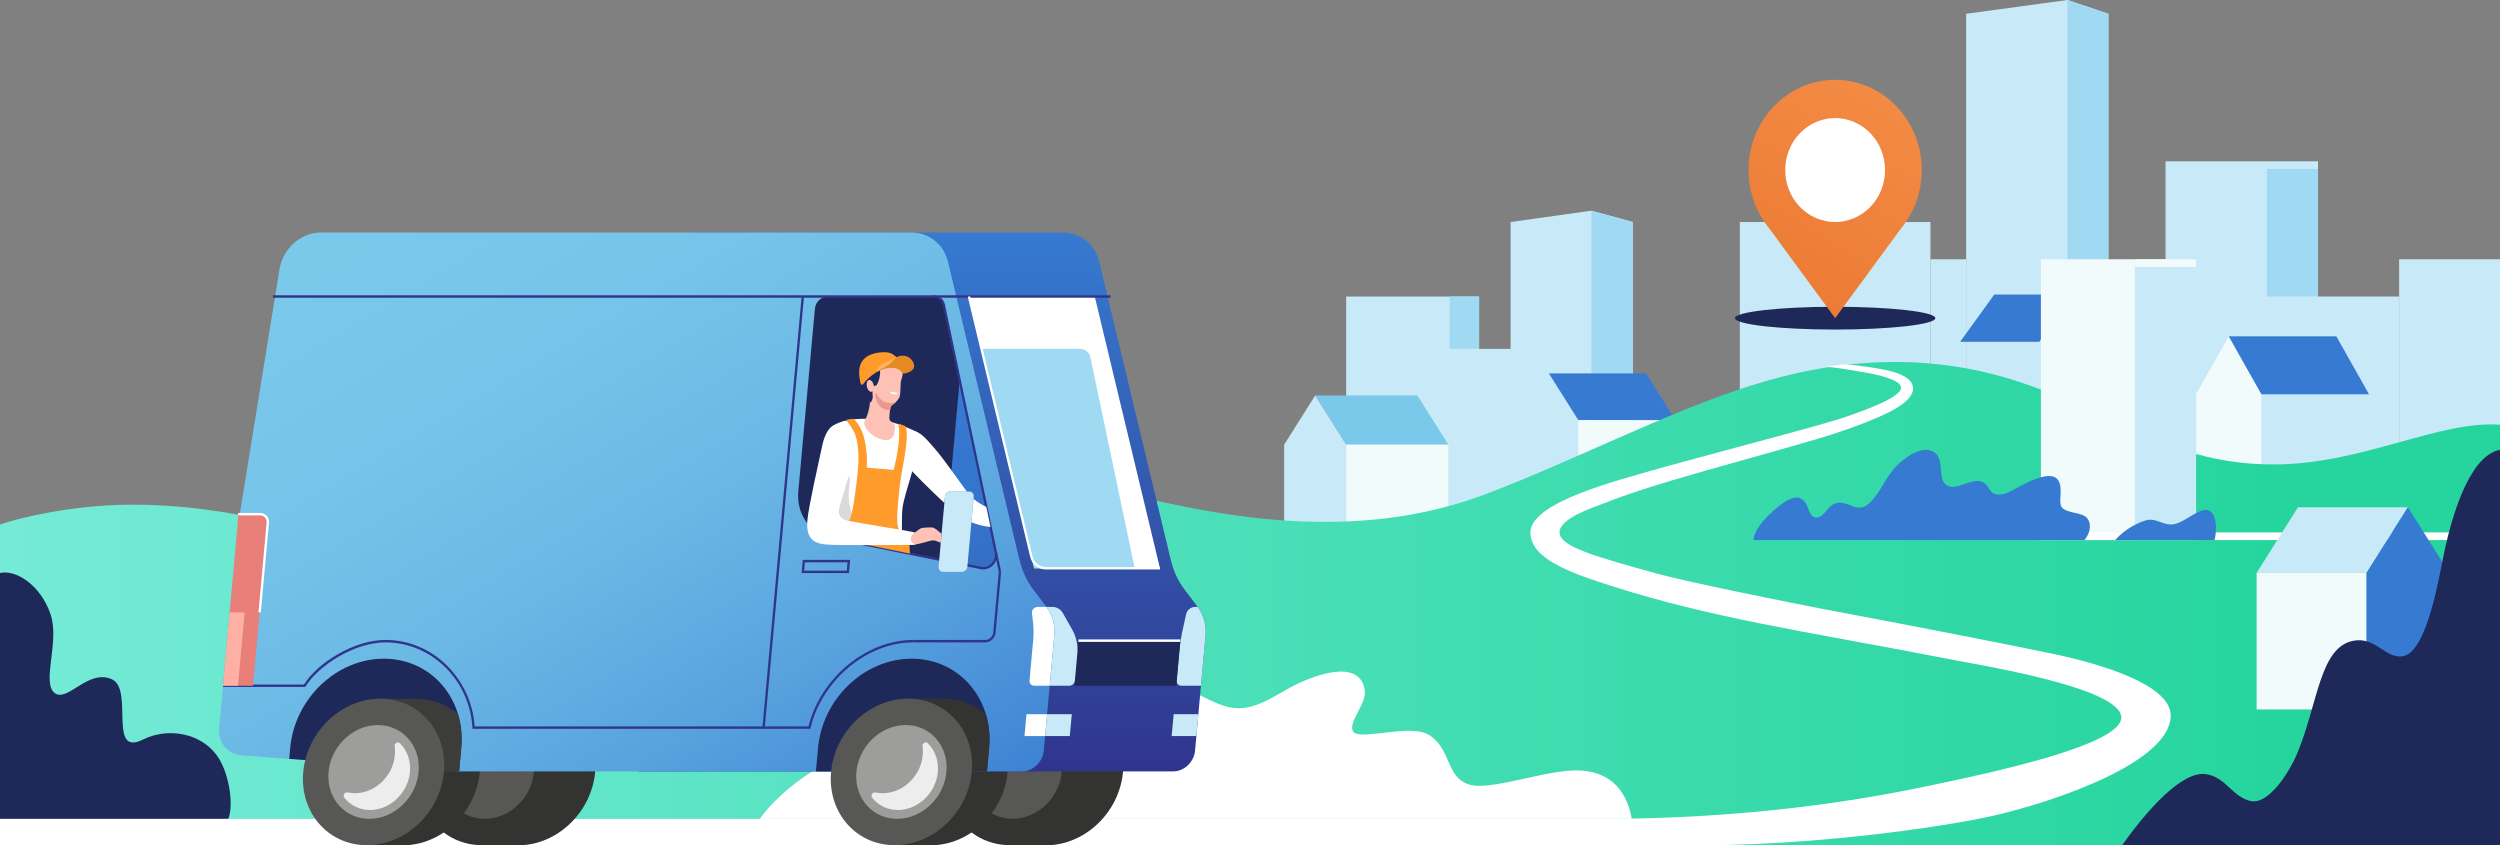 <?xml version="1.0" encoding="UTF-8"?> <svg xmlns="http://www.w3.org/2000/svg" width="1920" height="649" viewBox="0 0 1920 649" fill="none"><rect x="0" y="0" width="1920" height="649" fill="#808080" stroke="none"/><path d="M1160.13 170.509V267.911H1135.95V227.718H1033.85V435.057H1254.06V170.509L1222.19 161.807L1160.13 170.509Z" fill="#C8E9F7"></path><path d="M1254.06 435.057H1222.19V161.807L1254.06 170.509V435.057Z" fill="#A0D9F2"></path><path d="M1135.95 227.718H1113.38V267.911H1135.95V227.718Z" fill="#A0D9F2"></path><path d="M1286.73 322.638H1212.14L1189.52 286.749H1264.11L1286.73 322.638Z" fill="#367AD1"></path><path d="M1112.36 341.524H1033.85L1010.04 303.741H1088.55L1112.36 341.524Z" fill="#7AC9EB"></path><path d="M1112.36 341.524H1033.85V411.973H1112.36V341.524Z" fill="#F2FBFC"></path><path d="M1010.04 303.741L986.229 341.524V411.973H1010.04H1033.85V341.524L1010.04 303.741Z" fill="#C8E9F7"></path><path d="M1286.73 322.638H1212.14V411.973H1286.73V322.638Z" fill="#F2FBFC"></path><path d="M1919.99 199.107H1842.54V435.045H1919.99V199.107Z" fill="#C8E9F7"></path><path d="M1842.55 227.718H1780.23V435.057H1842.55V227.718Z" fill="#C8E9F7"></path><path d="M1780.23 123.884H1663.14V435.057H1780.23V123.884Z" fill="#C8E9F7"></path><path d="M1482.59 435.057H1509.99V199.119H1482.59V435.057Z" fill="#C8E9F7"></path><path d="M1711.69 258.315L1686.62 302.777V414.772H1736.75V302.777L1711.69 258.315Z" fill="#F2FBFC"></path><path d="M1482.59 170.509H1336.2V435.057H1482.59V170.509Z" fill="#C8E9F7"></path><path d="M1509.98 10.583L1587.81 0L1619.25 10.583V435.057H1509.98V10.583Z" fill="#C8E9F7"></path><path d="M1619.25 435.057H1587.81V0L1619.25 10.583V435.057Z" fill="#A0D9F2"></path><path d="M1505.39 262.49H1566.18L1592.4 226.201H1531.62L1505.39 262.49Z" fill="#367AD1"></path><path d="M1819.38 302.777H1736.75L1711.69 258.315H1794.32L1819.38 302.777Z" fill="#367AD1"></path><path d="M1920 649V326.19C1872.83 322.711 1814.13 356.677 1746.31 356.677C1667.38 356.677 1629.76 319.543 1550.94 293.367C1483.6 271.017 1414.05 273.837 1342.88 296.696C1278.13 317.493 1205.74 355.161 1140.66 379.61C1073.17 404.979 1002.37 404.954 933.245 393.388C864.033 381.809 814.102 363.572 742.202 363.572C690.194 363.572 649.453 371.821 615.732 383.424C582.396 394.904 550.381 411.998 516.796 422.359C448.419 443.479 386.398 436.423 317.388 424.707C246.844 412.731 182.96 386.741 97.672 387.623C54.909 388.058 14.439 397.724 0 402.855V648.988H1920V649Z" fill="url(#paint0_linear_245_1130)"></path><path d="M1409.38 253.094C1451.88 253.094 1486.33 249.177 1486.33 244.345C1486.33 239.513 1451.88 235.596 1409.38 235.596C1366.89 235.596 1332.44 239.513 1332.44 244.345C1332.44 249.177 1366.89 253.094 1409.38 253.094Z" fill="#1E2859"></path><path d="M1359.02 175.765C1348.99 163.63 1342.88 147.872 1342.88 130.598C1342.88 92.334 1372.66 61.313 1409.39 61.313C1446.13 61.313 1475.91 92.334 1475.91 130.598C1475.91 147.872 1469.8 163.63 1459.76 175.765L1409.39 244.345L1359.03 175.777L1359.02 175.765Z" fill="url(#paint1_linear_245_1130)"></path><path d="M1444.78 145.875C1452.88 125.511 1443.59 102.164 1424.04 93.729C1404.49 85.294 1382.08 94.964 1373.98 115.328C1365.88 135.693 1375.17 159.039 1394.72 167.474C1414.27 175.91 1436.68 166.239 1444.78 145.875Z" fill="white"></path><path d="M1639.66 199.107H1567.41V414.772H1639.66V199.107Z" fill="#F2FBFC"></path><path d="M1686.62 199.107H1639.66V414.772H1686.62V199.107Z" fill="#C8E9F7"></path><path d="M1901.31 408.88H1557.5V414.772H1901.31V408.88Z" fill="white"></path><path d="M1733.08 439.972H1817.51L1849.26 389.572H1764.83L1733.08 439.972Z" fill="#C8E9F7"></path><path d="M1733.08 544.864H1817.51V439.972H1733.08V544.864Z" fill="#F2FBFC"></path><path d="M1849.26 389.572L1881.02 439.972V544.864H1817.51V439.972L1849.26 389.572Z" fill="#367AD1"></path><path d="M1920 345.486C1894.94 349.908 1881.91 403.318 1878.29 418.935C1873.85 438.043 1864.85 502.037 1844.66 504.119C1831.61 505.459 1824.16 488.691 1807.1 492.159C1781.52 497.345 1780.23 540.125 1764.47 578.073C1757.52 594.829 1741.74 618.03 1728.59 615.208C1714.28 612.139 1709.45 596.605 1694.01 594.512C1675.79 592.042 1649.28 621.711 1629.76 649.192H1919.53C1919.68 648.957 1919.84 648.71 1920 648.475V345.498V345.486Z" fill="#1E2859"></path><path d="M1600.84 414.772C1604.36 410.75 1607.15 403.318 1602.91 397.933C1599.29 393.347 1587.76 394.37 1583.72 389.936C1580.22 386.091 1584.88 375.437 1580.75 368.923C1577.12 363.219 1567.43 365.077 1552.65 372.733C1544.86 376.766 1539.41 381.093 1532.39 379.494C1527.66 378.412 1527.77 372.827 1523.03 370.416C1514.46 366.065 1501.97 377.824 1494.83 372.521C1487.78 367.288 1493.51 353.318 1485.91 347.603C1476.98 340.877 1462.03 351.766 1455.71 358.68C1447.55 367.617 1444.23 378.001 1436.16 385.973C1426.1 395.91 1419.87 383.398 1409.42 386.62C1403.71 388.384 1400.26 398.744 1393.94 397.38C1389.29 396.38 1388.77 387.949 1385.7 384.962C1381.53 380.917 1378.69 381.517 1373.4 383.951C1366.99 386.902 1347.07 403.424 1346.73 414.772H1600.82H1600.84Z" fill="#367AD1"></path><path d="M1700.74 414.772C1702.36 409.104 1702.99 396.051 1697.2 392.441C1690.27 388.125 1678.09 401.731 1668.82 402.707C1660.55 403.577 1655.85 397.227 1647.68 399.744C1643.11 401.155 1632.78 405.353 1624.42 414.76H1700.74V414.772Z" fill="#367AD1"></path><path d="M1639.66 205.011H1686.62V199.119H1639.66V205.011Z" fill="#F2FBFC"></path><path d="M1780.22 129.775H1741.04V227.718H1780.22V129.775Z" fill="#A0D9F2"></path><path d="M1253.18 628.931C1250.8 614.703 1242.52 593.218 1213.44 591.725C1188.3 590.432 1144.35 608.188 1127.65 602.308C1110.52 596.276 1114.78 576.438 1098.29 564.914C1084.06 554.954 1043.8 569.535 1039.14 561.704C1035.05 554.848 1049.57 540.478 1048.17 530.342C1044.64 504.66 1007.68 518.9 990.677 528.143C979.558 534.187 967.208 542.713 954.101 543.818C940.329 544.982 928.216 536.715 920.946 533.74C892.238 522.016 864.614 538.561 842.94 551.497C814.593 568.418 783.605 580.507 749.242 577.261C731.372 575.58 696.117 570.182 674.498 572.946C632.741 578.296 595.567 611.386 583.521 628.908H1253.18V628.931Z" fill="white"></path><path d="M175.35 628.931C179.899 617.09 175.463 592.254 166.477 580.048C153.461 562.374 128.242 558.752 109.75 567.995C82.533 581.6 103.113 529.307 85.863 521.652C67.575 513.538 51.771 539.761 41.983 532.235C31.722 524.333 45.901 493.194 38.901 472.028C31.609 449.991 12.79 437.22 0 440.043V628.943H175.35V628.931Z" fill="#1E2859"></path><path d="M1578.69 502.566C1554.01 497.24 1467.96 480.459 1417.71 471.052C1366.96 461.55 1292.82 446.204 1271.84 440.348C1227.11 427.86 1197.72 420.04 1197.72 408.904C1197.72 397.768 1224.63 389.419 1232.18 386.42C1249.2 379.659 1266.63 374.167 1284.06 368.958C1315.39 359.586 1367.77 345.463 1399.1 336.079C1412.38 332.104 1436.64 323.826 1451.47 316.206C1464.67 309.421 1469.26 303.33 1469.26 298.449C1469.26 290.218 1458.12 286.549 1450.29 284.644C1444.08 283.139 1429.53 280.834 1417.51 279.705C1412.37 280.281 1408.02 280.752 1402.86 281.599C1413.12 282.692 1425.84 284.903 1433.13 286.208C1440.32 287.502 1459.97 291.382 1459.97 297.732C1459.97 305.023 1433.73 314.43 1420.99 318.981C1408.12 323.567 1387.14 329.165 1358.19 336.996C1322.03 346.768 1279.74 358.045 1268.78 361.291C1244.21 368.57 1175.36 385.574 1175.36 408.869C1175.36 428.73 1204.13 439.443 1239.37 450.602C1276.21 462.256 1312.64 470.934 1351.7 478.789C1393.5 487.185 1440.76 495.276 1495.52 505.93C1522.73 511.221 1628.74 528.19 1629.15 550.979C1629.54 572.334 1527.86 593.748 1481.02 603.567C1427.83 614.726 1342.53 628.908 1228.59 628.908C947.204 628.908 225.71 628.861 0 628.884V649.169H1305.06C1387.64 649.169 1475.51 637.457 1519.21 628.908C1524.26 627.92 1528.69 626.979 1532.49 626.097C1579.06 615.302 1667.1 585.175 1667.1 549.509C1667.1 525.356 1611.37 509.598 1578.7 502.543L1578.69 502.566ZM1643.83 550.344C1643.83 550.262 1643.83 550.191 1643.85 550.133C1643.85 550.203 1643.84 550.274 1643.83 550.344Z" fill="white"></path><path d="M408.172 536.645C438.008 536.645 459.897 561.833 457.075 592.913C454.253 623.992 427.78 649.181 397.944 649.181H370.354L380.582 536.645H408.172Z" fill="#333332"></path><path d="M411.064 631.687C433.696 609.197 436.122 573.579 416.481 552.132C396.839 530.685 362.57 531.53 339.937 554.021C317.304 576.511 314.879 612.129 334.52 633.576C354.161 655.023 388.431 654.178 411.064 631.687Z" fill="#333332"></path><path d="M398.261 617.72C412.746 603.325 414.299 580.529 401.728 566.803C389.158 553.076 367.225 553.618 352.739 568.012C338.254 582.406 336.701 605.203 349.272 618.929C361.842 632.655 383.775 632.114 398.261 617.72Z" fill="#575756"></path><path d="M813.555 536.645C843.392 536.645 865.281 561.833 862.458 592.913C859.636 623.992 833.164 649.181 803.327 649.181H775.737L785.965 536.645H813.555Z" fill="#333332"></path><path d="M816.437 631.657C839.07 609.167 841.495 573.548 821.854 552.101C802.213 530.654 767.943 531.5 745.31 553.99C722.678 576.48 720.252 612.098 739.893 633.546C759.535 654.993 793.804 654.147 816.437 631.657Z" fill="#333332"></path><path d="M803.634 617.689C818.12 603.295 819.672 580.498 807.102 566.772C794.531 553.046 772.598 553.587 758.113 567.981C743.627 582.376 742.075 605.172 754.645 618.898C767.216 632.625 789.149 632.083 803.634 617.689Z" fill="#575756"></path><path d="M724.972 536.645C754.808 536.645 776.697 561.833 773.875 592.913C771.053 623.992 744.58 649.181 714.744 649.181H687.154L697.382 536.645H724.972Z" fill="#333332"></path><path d="M319.577 536.645C349.413 536.645 371.302 561.833 368.48 592.913C365.658 623.992 339.185 649.181 309.349 649.181H281.759L291.987 536.645H319.577Z" fill="#333332"></path><path d="M909.736 452.766C904.792 446.228 901.236 438.632 899.26 430.388L844.216 201.036C840.987 187.583 829.653 178.564 816.005 178.564H528.387L490.795 592.431H900.999C909.477 592.431 917.006 585.269 917.808 576.426L925.823 488.161C926.557 480.048 924.423 472.204 919.828 466.113L909.725 452.754L909.736 452.766Z" fill="url(#paint2_linear_245_1130)"></path><path d="M803.655 466.125L793.551 452.766C788.607 446.228 785.051 438.631 783.075 430.388L728.031 201.036C724.802 187.583 713.468 178.564 699.82 178.564H246.368C231.083 178.564 217.266 190.841 214.68 206.727L182.135 407.222L168.351 558.999C167.346 570.112 174.752 579.331 185.329 580.119L352.585 592.442H784.814C793.292 592.442 800.821 585.281 801.623 576.438L809.638 488.173C810.372 480.059 808.238 472.216 803.643 466.125H803.655Z" fill="url(#paint3_linear_245_1130)"></path><path d="M222.12 582.823L222.899 574.286C226.33 536.504 258.515 505.871 294.786 505.871C331.057 505.871 357.676 536.504 354.245 574.286L352.596 592.442L222.12 582.835V582.823Z" fill="#1E2859"></path><path d="M626.634 592.431L628.282 574.286C631.714 536.504 663.898 505.871 700.169 505.871C736.441 505.871 763.06 536.504 759.628 574.286L757.98 592.442H626.634V592.431Z" fill="#1E2859"></path><path d="M759.639 574.286L757.991 592.431H692.312L697.381 536.645H724.971C737.536 536.645 748.7 541.113 757.19 548.616C759.549 556.541 760.463 565.208 759.639 574.286Z" fill="#333332"></path><path d="M727.847 631.67C750.48 609.179 752.905 573.561 733.264 552.114C713.623 530.667 679.353 531.513 656.72 554.003C634.087 576.493 631.662 612.111 651.303 633.558C670.944 655.005 705.214 654.16 727.847 631.67Z" fill="#575756"></path><path d="M715.045 617.702C729.53 603.307 731.083 580.511 718.512 566.785C705.942 553.058 684.008 553.6 669.523 567.994C655.037 582.389 653.485 605.185 666.055 618.911C678.626 632.637 700.559 632.096 715.045 617.702Z" fill="#9D9D9C"></path><path d="M708.49 573.192C708.885 576.038 708.873 579.037 708.377 582.129C706.108 596.346 694.175 607.859 680.425 609.058C677.615 609.305 674.928 609.117 672.388 608.576C670.198 608.106 668.425 610.845 669.803 612.586C674.409 618.454 681.487 622.123 689.716 622.087C705.148 622.028 718.943 608.741 720.275 592.677C720.998 583.917 717.938 576.073 712.486 570.77C710.894 569.229 708.151 570.887 708.478 573.192H708.49Z" fill="#EDEDED"></path><path d="M786.8 565.302H802.65L804.174 548.51H788.336L786.8 565.302Z" fill="white"></path><path d="M651.989 440.137H615.627L616.553 429.977H652.915L651.989 440.137ZM617.614 438.255H650.341L650.916 431.858H618.19L617.614 438.255Z" fill="#30358C"></path><path d="M756.727 493.347H701.4V491.466H756.727C759.798 491.466 762.541 488.855 762.834 485.657L767.068 439.114L768.863 439.29L764.629 485.833C764.257 489.984 760.712 493.347 756.727 493.347Z" fill="#30358C"></path><path d="M622.333 559.74H389.365V557.858H620.933C630.235 520.57 665.434 491.466 701.412 491.466V493.347C665.999 493.347 631.353 522.193 622.514 559.023L622.344 559.74H622.333Z" fill="#30358C"></path><path d="M389.365 559.74H362.87L362.813 558.858C360.68 522.122 331.329 493.347 296.006 493.347C272.186 493.347 244.585 511.162 234.707 527.143L234.436 527.578H171.275V525.697H233.454C238.828 517.23 248.4 508.693 259.825 502.214C272.039 495.287 284.886 491.466 295.994 491.466C313.876 491.466 330.775 498.58 343.6 511.492C355.904 523.886 363.321 540.314 364.552 557.858H389.353V559.74H389.365Z" fill="#30358C"></path><path d="M613.099 377.472L625.855 237.055C626.318 231.904 630.709 227.718 635.665 227.718H716.945C720.862 227.718 724.079 230.364 724.904 234.256L764.844 424.297C766.255 431.035 760.057 437.585 753.521 436.256L637.968 412.82C621.972 409.574 611.541 394.734 613.11 377.46L613.099 377.472Z" fill="#1E2859"></path><path d="M354.245 574.286L352.597 592.431H286.918L291.987 536.645H319.577C332.141 536.645 343.306 541.113 351.795 548.616C354.154 556.541 355.069 565.208 354.245 574.286Z" fill="#3C3C3B"></path><path d="M322.474 631.688C345.107 609.198 347.532 573.58 327.891 552.133C308.25 530.686 273.98 531.532 251.347 554.022C228.714 576.512 226.289 612.13 245.93 633.577C265.571 655.024 299.841 654.179 322.474 631.688Z" fill="#575756"></path><path d="M309.671 617.721C324.157 603.326 325.709 580.53 313.139 566.804C300.568 553.077 278.635 553.619 264.149 568.013C249.664 582.407 248.111 605.204 260.682 618.93C273.252 632.656 295.186 632.115 309.671 617.721Z" fill="#9D9D9C"></path><path d="M303.095 573.192C303.49 576.038 303.479 579.037 302.982 582.129C300.713 596.346 288.781 607.859 275.031 609.058C272.22 609.305 269.533 609.117 266.993 608.576C264.803 608.106 263.031 610.845 264.408 612.586C269.014 618.454 276.092 622.123 284.322 622.087C299.754 622.028 313.549 608.741 314.881 592.677C315.603 583.917 312.544 576.073 307.091 570.77C305.5 569.229 302.756 570.887 303.084 573.192H303.095Z" fill="#EDEDED"></path><path d="M890.85 436.433H794.217L744.128 227.718H840.761L890.85 436.433Z" fill="white"></path><path d="M821.615 565.302H802.65L804.174 548.51H823.139L821.615 565.302Z" fill="#C8E9F7"></path><path d="M918.824 565.302H899.847L901.371 548.51H920.348L918.824 565.302Z" fill="#C8E9F7"></path><path d="M922.335 526.626H907.196C905.074 526.626 903.516 524.838 903.719 522.628L905.898 498.604C906.293 494.206 906.971 489.819 907.919 485.469L910.877 471.91C911.599 468.594 914.534 466.125 917.752 466.125H919.817C924.423 472.216 926.557 480.059 925.823 488.173L922.335 526.626Z" fill="#C8E9F7"></path><path d="M615.65 227.652L585.549 558.734L587.348 558.911L617.448 227.829L615.65 227.652Z" fill="#30358C"></path><path d="M852.886 226.777H209.578V228.658H852.886V226.777Z" fill="#30358C"></path><path d="M765.729 424.069L763.965 424.472L767.094 439.359L768.858 438.957L765.729 424.069Z" fill="#30358C"></path><path d="M792.547 470.969L793.314 477.554C793.856 482.199 793.913 486.927 793.484 491.677L790.673 522.628C790.469 524.838 792.027 526.626 794.15 526.626H806.15L809.638 488.173C810.372 480.059 808.238 472.216 803.644 466.125H796.735C794.285 466.125 792.253 468.476 792.547 470.969Z" fill="white"></path><path d="M903.369 526.626H825.126L828.276 492.018H906.507L903.369 526.626Z" fill="#1E2859"></path><path d="M823.489 483.575L816.219 470.758C814.571 467.853 811.568 466.125 808.193 466.125H803.655C808.261 472.216 810.394 480.059 809.649 488.173L806.161 526.626H821.299C823.422 526.626 825.307 524.838 825.499 522.628L827.35 502.237C827.96 495.581 826.616 489.079 823.489 483.587V483.575Z" fill="#C8E9F7"></path><path d="M182.88 394.887L182.146 407.222L171.297 526.626H194.304L205.661 401.554C205.999 397.874 203.403 394.887 199.869 394.887H182.88Z" fill="#E87F79"></path><path d="M187.903 470.323H176.4L171.286 526.626H182.789L187.903 470.323Z" fill="#FFAFA3"></path><path d="M200.31 470.405L198.515 470.229L204.757 401.46C204.893 399.944 204.464 398.521 203.538 397.462C202.613 396.404 201.314 395.828 199.869 395.828H182.88V393.946H199.869C201.834 393.946 203.606 394.746 204.882 396.192C206.157 397.65 206.756 399.591 206.564 401.637L200.321 470.405H200.31Z" fill="white"></path><path d="M871.467 436.432H794.228L753.78 267.911H829.472C833.389 267.911 836.607 270.557 837.431 274.449L871.467 436.432Z" fill="#A0D9F2"></path><path d="M753.51 436.268L726.823 430.859C725.638 426.755 725.197 422.298 725.615 417.665L737.028 292.052L764.821 424.309C766.232 431.047 760.035 437.597 753.499 436.268H753.51Z" fill="url(#paint4_linear_245_1130)"></path><path d="M755.214 437.373C754.593 437.373 753.961 437.314 753.34 437.185L637.787 413.749L638.137 411.903L753.69 435.339C756.478 435.903 759.413 434.88 761.547 432.611C763.647 430.365 764.55 427.331 763.952 424.497L724.012 234.456C723.278 230.987 720.444 228.658 716.933 228.658V226.777C721.302 226.777 724.858 229.705 725.773 234.056L765.713 424.097C766.435 427.554 765.363 431.223 762.834 433.928C760.746 436.15 758.002 437.373 755.214 437.373Z" fill="#30358C"></path><path d="M890.85 437.373H803.35C797.469 437.373 792.581 433.469 791.192 427.672L743.26 227.941L745.01 227.483L792.942 427.213C794.127 432.164 798.316 435.492 803.35 435.492H890.85V437.373Z" fill="white"></path><path d="M724.317 439.196H738.733C740.855 439.196 742.74 437.409 742.932 435.198L747.809 381.47C748.012 379.259 746.454 377.472 744.332 377.472H729.916C727.794 377.472 725.908 379.259 725.716 381.47L720.84 435.198C720.636 437.409 722.194 439.196 724.317 439.196Z" fill="#C8E9F7"></path><path d="M906.508 491.078H828.276V492.959H906.508V491.078Z" fill="white"></path><path d="M703.049 331.281C699.436 329.176 687.989 324.884 684.129 324.014C676.373 322.274 667.455 321.239 659.541 321.733C655.918 321.956 649.935 322.38 647.18 325.284C644.9 327.695 643.206 331.928 642.168 335.291C639.481 344.04 640.012 366.171 639.718 374.108C639.436 381.717 638.296 386.291 637.099 392.006C635.891 397.792 635.045 401.578 633.78 407.14C633.306 409.233 633.351 410.738 634.074 411.773C635.327 412.197 636.625 412.549 637.957 412.82L645.035 414.255H645.058C657.747 415.525 684.242 418.135 688.475 417.935C689.739 417.876 691.85 417.1 692.392 415.042C693.182 412.009 692.008 397.086 693.352 388.561C694.706 379.953 704.087 352.589 705.769 342.076C706.616 336.785 706.718 333.422 703.049 331.281Z" fill="white"></path><path d="M656.098 397.204C653.163 393.735 650.409 383.14 652.486 371.886C654.01 363.631 647.293 357.575 639.921 360.291C639.82 365.948 639.831 371.075 639.718 374.108C639.436 381.717 638.296 386.291 637.11 392.006C635.903 397.792 635.056 401.578 633.78 407.14C633.306 409.233 633.351 410.738 634.074 411.773C635.327 412.197 636.625 412.549 637.968 412.82L645.047 414.255C647.383 414.49 650.194 414.772 653.242 415.066C654.394 414.196 655.342 413.079 656.144 411.715C660.591 404.247 659.158 400.802 656.098 397.204Z" fill="#DADADA"></path><path d="M693.046 285.467C691.805 279.964 686.273 276.519 678.698 276.06C672.67 275.695 667.184 279.2 665.095 283.95C663.097 288.478 662.533 295.933 667.68 307.234C668.911 309.938 666.461 317.699 666.021 318.899C665.016 321.686 664.519 321.733 664 323.191C662.036 328.694 671.812 337.631 680.075 337.996C687.774 338.349 687.537 328.671 687.075 326.448C686.702 324.684 685.257 324.402 684.467 323.849C683.157 322.932 682.999 322.121 683.033 320.416C683.044 320.063 683.078 319.698 683.112 319.275C683.293 317.394 683.53 312.631 684.647 311.62C685.596 310.761 686.07 310.456 687.131 309.574C688.091 308.774 690.631 306.211 691.048 304.329C691.635 301.624 691.511 296.874 691.726 294.146C691.985 290.735 693.825 288.925 693.058 285.491L693.046 285.467Z" fill="#FEC1B5"></path><path d="M675.018 305.093C674.634 304.588 672.591 301.389 672.286 301.801C671.711 302.577 672.817 307.151 673.81 309.103C675.075 311.561 677.242 313.854 680.403 314.76C681.532 315.077 683.18 314.959 683.564 314.854C683.767 313.584 684.049 312.126 684.636 311.62C685.596 310.773 686.07 310.456 687.12 309.574C687.436 309.315 687.865 308.903 688.091 308.539C684.49 310.526 678.766 310.032 675.007 305.117L675.018 305.093Z" fill="#E8988C"></path><path d="M679.478 272.144C672.32 271.662 664.52 274.719 663.425 279.694C663.018 281.563 663.199 283.398 662.104 284.644C659.045 288.113 661.63 295.345 662.623 298.061C664 301.801 667.319 309.585 668.539 309.068C669.284 308.751 670.367 306.128 670.288 304.976C670.13 302.518 670.04 299.966 669.679 297.544C669.408 295.78 669.442 295.768 670.164 294.31C670.435 294.957 671.067 296.827 671.067 296.827L673.336 295.674C675.233 292.558 676.238 287.819 675.842 283.21C676.192 282.61 677.129 281.975 677.637 281.74C681.318 280.046 684.456 272.485 679.478 272.144Z" fill="#1E2859"></path><path d="M670.965 295.616C671.552 298.085 670.875 300.425 669.441 300.837C668.007 301.248 666.371 299.578 665.772 297.109C665.185 294.64 665.863 292.299 667.296 291.888C668.73 291.476 670.367 293.146 670.965 295.616Z" fill="#FEC1B5"></path><path d="M660.704 293.605C660.918 294.592 661.72 296.45 662.747 295.145C665.66 291.441 668.12 289.148 672.32 286.385C675.029 284.609 677.558 283.151 680.606 282.516C684.794 281.645 688.836 281.939 692.279 283.668C692.843 283.95 693.396 283.268 693.137 282.269C692.109 278.259 690.269 275.178 685.494 271.979C681.983 269.628 674.431 270.451 670.051 271.874C658.92 275.507 658.898 285.044 660.704 293.593V293.605Z" fill="#FF9B2B"></path><path d="M673.754 285.126C674.646 284.585 677.592 283.221 679.297 282.304C681.058 281.352 682.48 280.34 684.117 279.012C685.528 277.859 686.691 275.731 689.073 274.343C690.495 273.52 691.297 273.496 691.714 273.426C691.906 273.391 691.647 273.132 690.461 273.555C687.967 274.437 684.128 276.683 681.792 277.483C675.684 279.576 673.506 283.551 673.189 285.244C673.133 285.538 673.336 285.385 673.754 285.138V285.126Z" fill="#FFB35C"></path><path d="M673.381 285.244C676.847 283.127 682.187 281.504 686.07 276.707C689.795 272.109 695.824 272.297 699.12 275.272C700.599 276.613 702.8 279.67 701.818 282.528C700.926 285.103 696.907 286.549 694.706 286.867C693.634 287.02 693.385 286.843 692.945 286.302C692.256 285.444 691.094 284.021 688.994 283.162C685.991 281.928 680.674 282.551 677.807 283.562C676.915 283.88 674.747 284.985 673.833 285.538C673.257 285.879 672.896 285.561 673.393 285.244H673.381Z" fill="#E68922"></path><path d="M689.423 302.048C689.366 302.471 687.921 303.106 686.149 302.824C684.377 302.542 683.248 301.119 683.406 300.731C683.553 300.366 684.727 301.072 686.499 301.354C688.271 301.636 689.49 301.625 689.434 302.036L689.423 302.048Z" fill="white"></path><path d="M725.728 381.47C725.931 379.259 727.805 377.472 729.927 377.472H742.514C736.588 369.581 724.7 352.119 717.126 343.652C710.713 336.479 705.509 329.118 696.32 330.858C692.335 331.611 690.969 338.69 691.319 343.193C691.613 347.015 693.396 353.577 695.948 356.74C700.858 362.831 715.003 376.743 725.287 386.279L725.728 381.47Z" fill="white"></path><path d="M757.472 389.254C754.255 387.914 750.609 385.632 747.674 383.116L746.037 401.096C750.575 402.93 755.339 404.13 759.843 404.647C760.136 404.682 760.43 404.718 760.735 404.753L757.472 389.243V389.254Z" fill="white"></path><path d="M698.815 425.167L637.968 412.82C636.569 412.538 635.214 412.161 633.893 411.714C634.322 411.291 634.796 410.915 635.315 410.586C638.973 408.234 644.155 407.893 647.53 405.035C650.713 402.354 653.095 398.909 654.044 394.805C655.997 386.35 657.995 370.287 658.83 361.056C659.451 354.153 659.959 342.899 656.855 333.939C655.319 329.517 651.662 324.896 650.476 323.591C649.686 322.721 649.63 322.497 650.397 322.309C651.447 322.05 653.412 321.815 654.416 321.674C655.523 321.509 655.997 322.086 656.809 322.932C659.011 325.214 662.217 330.552 663.504 335.726C665.186 342.476 666.236 350.284 665.626 359.151C671.248 359.562 680.855 360.385 686.33 360.891C689.626 347.556 691.399 335.515 690.191 327.118C689.999 325.801 689.886 325.225 690.586 325.496C691.466 325.837 693.431 326.484 694.627 326.919C695.666 327.295 695.937 328.965 696.072 329.47C697.709 335.844 693.871 355.776 692.369 363.89C691.128 370.581 689.649 385.409 689.378 390.842C689.129 395.745 688.52 400.649 689.886 405.494C690.484 407.611 692.29 410.997 693.577 412.455C695.869 415.042 698.24 415.689 698.488 418.676C698.578 419.711 698.691 422.286 698.804 425.179L698.815 425.167Z" fill="#FF9B2B"></path><path d="M620.075 399.332C621.238 387.62 628.869 354.753 630.732 345.628C631.782 340.442 633.69 330.411 640.011 326.672C642.326 325.308 646.954 323.555 648.241 323.238C649.9 322.826 650.476 323.861 650.646 324.073C652.948 326.919 654.224 330.317 655.692 334.762C657.464 340.136 655.85 349.402 654.044 356.952C651.413 367.97 646.604 382.505 644.742 389.419C642.247 398.685 649.946 399.638 652.418 400.143C660.523 401.813 695.271 407.352 700.362 408.41C705.95 409.574 706.345 412.714 706.085 415.372C705.938 416.877 703.906 418.476 700.949 418.5C692.561 418.535 652.497 418.829 639.628 418.453C629.264 418.147 618.303 417.441 620.087 399.332H620.075Z" fill="white"></path><path d="M723.131 409.951C721.54 408.61 720.038 407.375 719.18 406.705C718.255 405.976 716.674 405.012 715.398 405.012C712.734 405.035 710.149 405.247 708.478 405.388C706.638 405.541 704.302 407.881 702.27 409.222C700.204 410.597 698.589 413.478 700.181 416.242C700.96 417.594 702.958 418.182 704.674 417.853C706.988 417.406 711.504 416.195 714.055 415.431C716.392 414.725 718.006 414.901 720.174 415.913C721.043 416.324 721.811 416.642 722.488 416.889L723.12 409.927L723.131 409.951Z" fill="#FEC1B5"></path><defs><linearGradient id="paint0_linear_245_1130" x1="1744.6" y1="463.506" x2="-30.062" y2="463.506" gradientUnits="userSpaceOnUse"><stop stop-color="#26D59E"></stop><stop offset="1" stop-color="#76EBD8"></stop></linearGradient><linearGradient id="paint1_linear_245_1130" x1="1362.09" y1="215.9" x2="1542.74" y2="-84.487" gradientUnits="userSpaceOnUse"><stop stop-color="#EC7B35"></stop><stop offset="1" stop-color="#FA9C55"></stop></linearGradient><linearGradient id="paint2_linear_245_1130" x1="790.492" y1="592.442" x2="790.492" y2="178.564" gradientUnits="userSpaceOnUse"><stop stop-color="#30358C"></stop><stop offset="1" stop-color="#367AD1"></stop></linearGradient><linearGradient id="paint3_linear_245_1130" x1="374.158" y1="126.671" x2="713.136" y2="690.298" gradientUnits="userSpaceOnUse"><stop stop-color="#7AC9EB"></stop><stop offset="0.22" stop-color="#76C4E9"></stop><stop offset="0.45" stop-color="#6BB8E5"></stop><stop offset="0.68" stop-color="#59A3DE"></stop><stop offset="0.91" stop-color="#4186D5"></stop><stop offset="1" stop-color="#367AD1"></stop></linearGradient><linearGradient id="paint4_linear_245_1130" x1="878.466" y1="622.287" x2="767.639" y2="291.871" gradientUnits="userSpaceOnUse"><stop stop-color="#30358C"></stop><stop offset="0.02" stop-color="#30378E"></stop><stop offset="0.27" stop-color="#3254AB"></stop><stop offset="0.52" stop-color="#3469C0"></stop><stop offset="0.76" stop-color="#3575CC"></stop><stop offset="1" stop-color="#367AD1"></stop></linearGradient></defs></svg> 